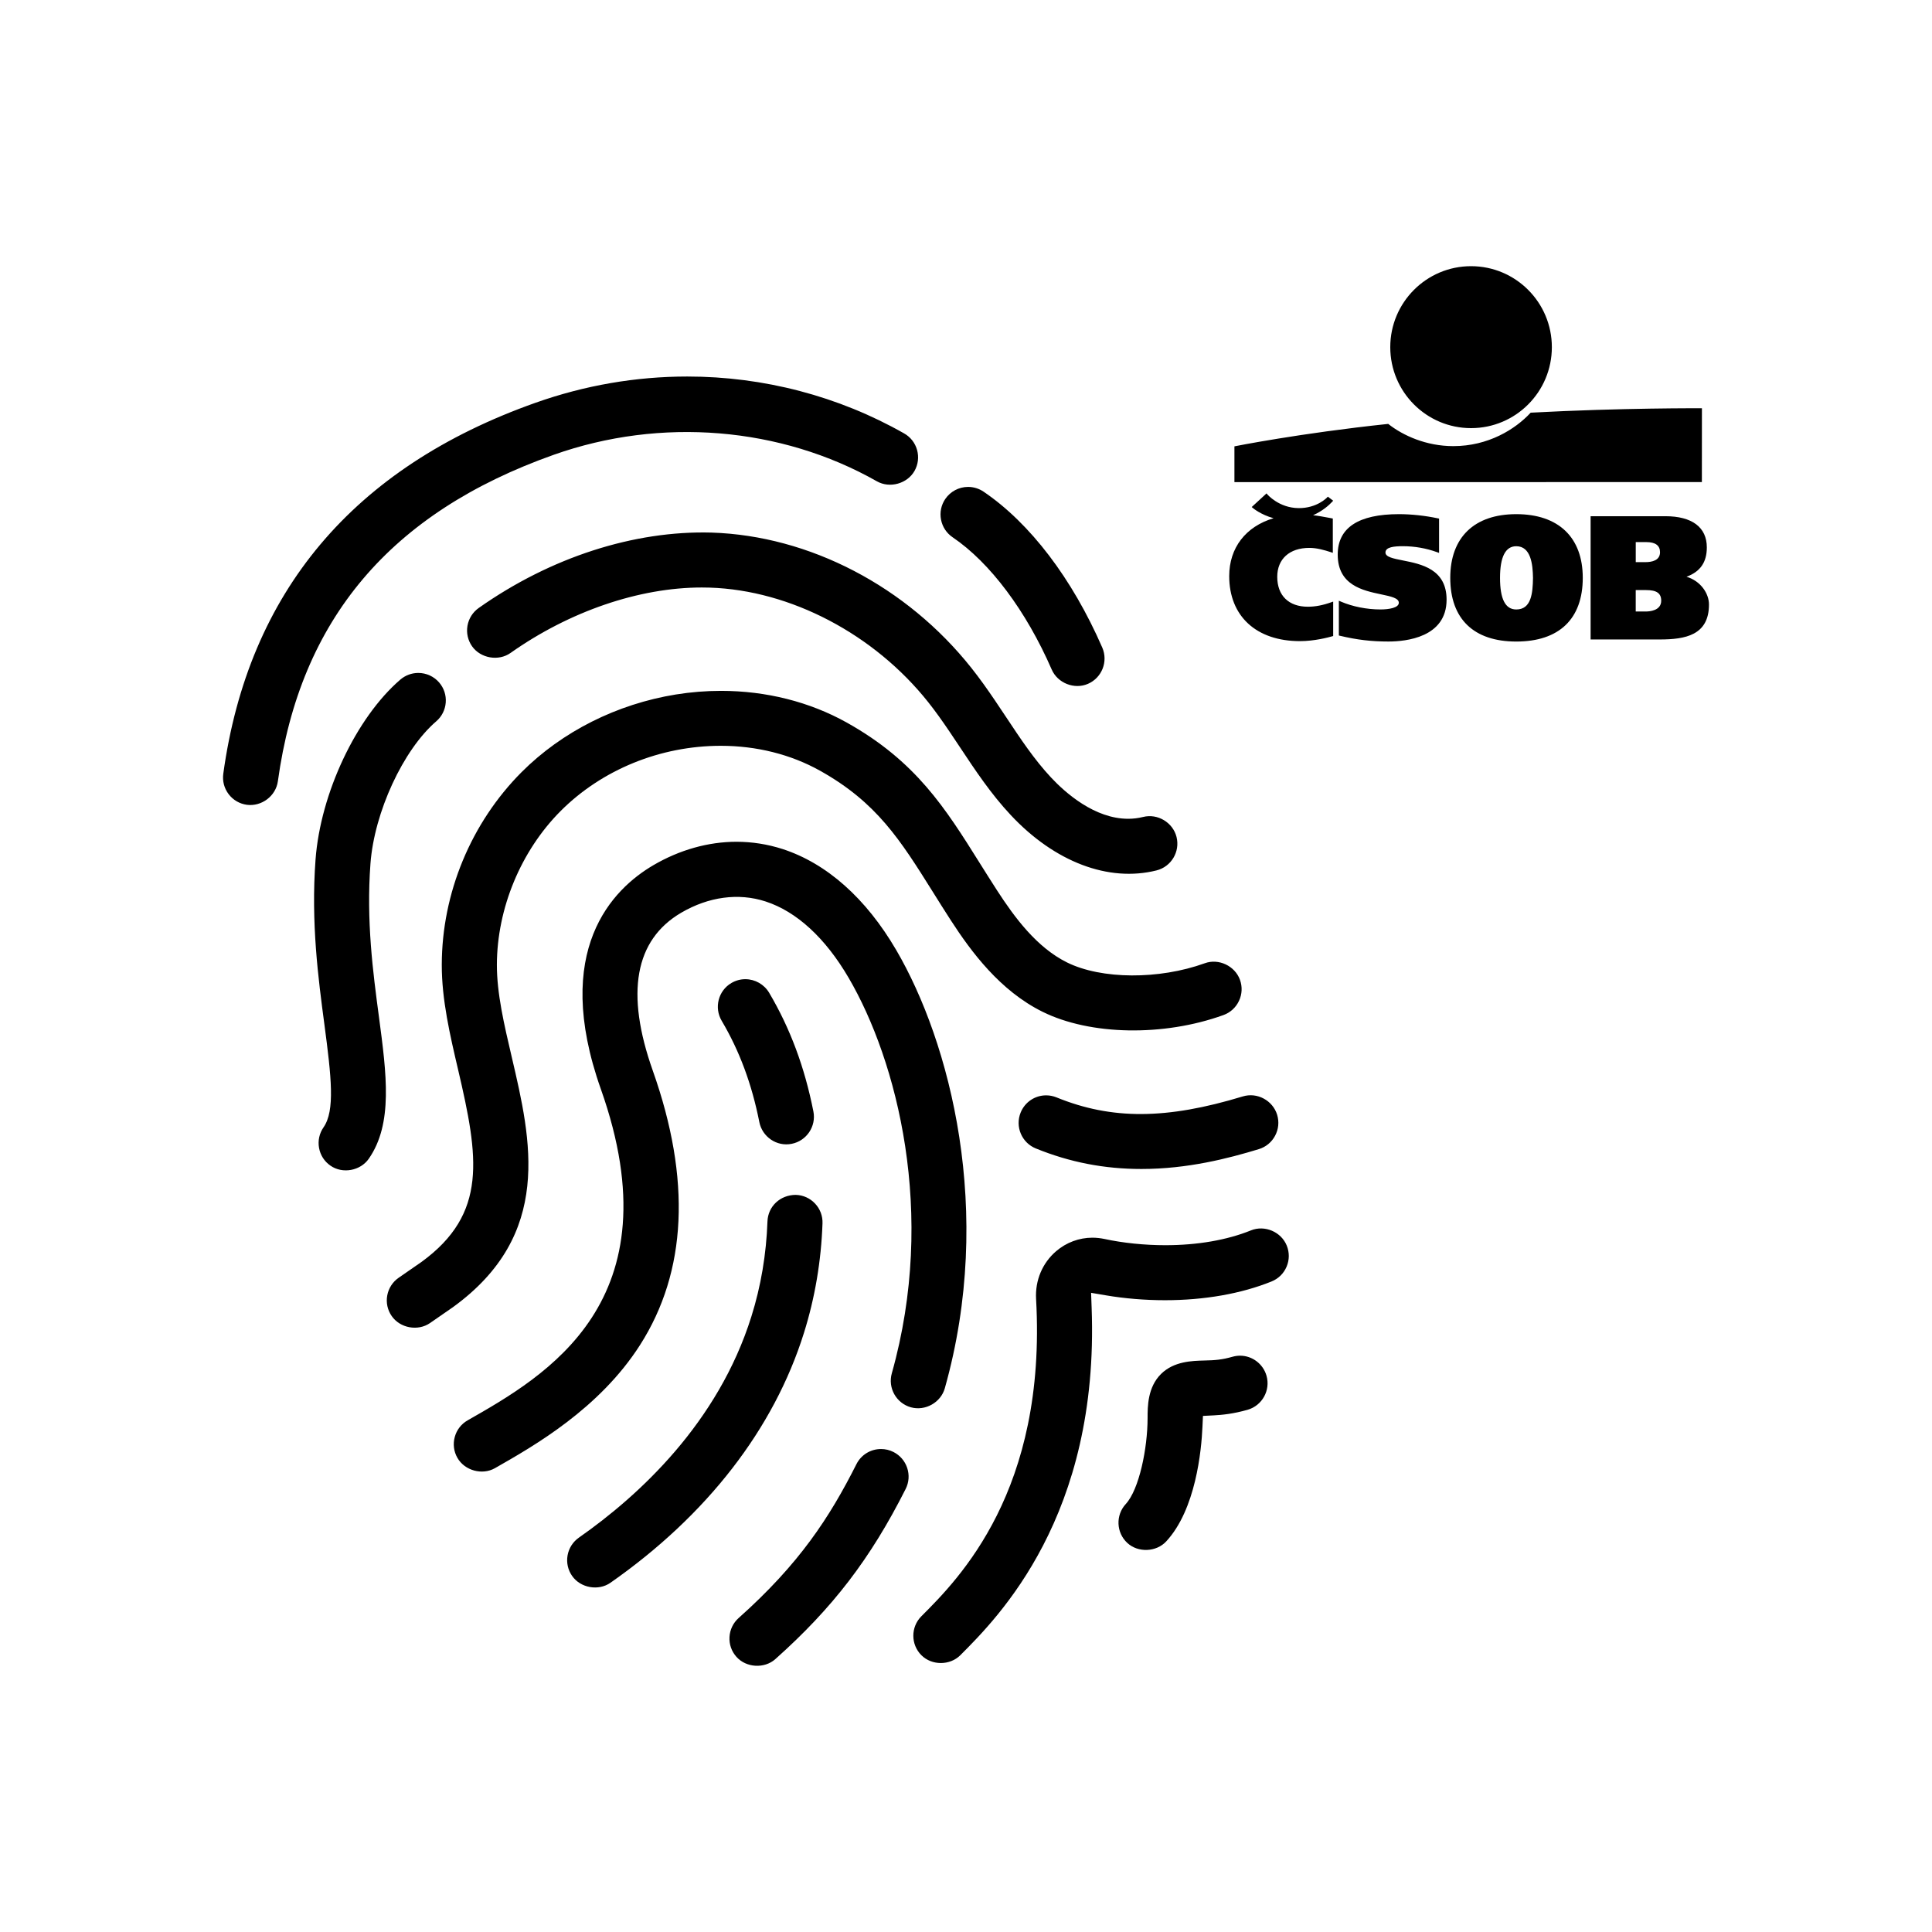 <?xml version="1.0" encoding="utf-8"?>
<!-- Generator: Adobe Illustrator 16.0.3, SVG Export Plug-In . SVG Version: 6.00 Build 0)  -->
<!DOCTYPE svg PUBLIC "-//W3C//DTD SVG 1.1//EN" "http://www.w3.org/Graphics/SVG/1.1/DTD/svg11.dtd">
<svg version="1.1" id="Vrstva_1" xmlns="http://www.w3.org/2000/svg" xmlns:xlink="http://www.w3.org/1999/xlink" x="0px" y="0px"
	 width="80px" height="80px" viewBox="0 0 80 80" enable-background="new 0 0 80 80" xml:space="preserve">
<g>
	<defs>
		<rect id="SVGID_1_" width="80" height="80"/>
	</defs>
	<clipPath id="SVGID_2_">
		<use xlink:href="#SVGID_1_"  overflow="visible"/>
	</clipPath>
	<path clip-path="url(#SVGID_2_)" fill="#000" d="M30.863,40.546c-0.203,0-0.403,0.055-0.579,0.159
		c-0.542,0.319-0.721,1.021-0.401,1.563c0.738,1.248,1.248,2.621,1.56,4.198c0.12,0.604,0.716,1.023,1.339,0.897
		c0.618-0.122,1.021-0.724,0.899-1.341c-0.363-1.834-0.962-3.442-1.834-4.917C31.642,40.761,31.266,40.546,30.863,40.546z
		 M32.958,49.477c-0.66,0-1.157,0.482-1.179,1.1c-0.048,1.356-0.271,2.68-0.665,3.934c-1.378,4.402-4.644,7.41-7.142,9.158
		c-0.25,0.175-0.417,0.437-0.47,0.736c-0.053,0.3,0.014,0.603,0.189,0.852c0.348,0.498,1.089,0.63,1.588,0.281
		c3.998-2.797,6.768-6.374,8.011-10.346c0.455-1.45,0.713-2.976,0.768-4.535c0.011-0.305-0.098-0.596-0.306-0.818
		s-0.49-0.352-0.793-0.361C32.959,49.477,32.959,49.477,32.958,49.477z M43.32,45.356c-0.467,0-0.881,0.279-1.057,0.712
		c-0.237,0.582,0.044,1.249,0.626,1.486c1.405,0.572,2.836,0.851,4.374,0.851c1.913,0,3.603-0.438,4.86-0.821
		c0.292-0.088,0.531-0.285,0.675-0.554s0.174-0.577,0.086-0.869c-0.181-0.591-0.824-0.944-1.424-0.76
		c-3.16,0.96-5.428,0.97-7.711,0.04C43.612,45.386,43.468,45.356,43.32,45.356z M45.234,51.25c-0.547,0-1.079,0.197-1.499,0.557
		c-0.573,0.49-0.877,1.213-0.833,1.983c0.445,7.938-3.195,11.581-4.75,13.136c-0.444,0.444-0.444,1.169,0.001,1.613
		c0.431,0.432,1.181,0.431,1.613-0.001c1.575-1.577,5.761-5.765,5.436-14.391l-0.022-0.614l0.606,0.103
		c0.779,0.133,1.627,0.203,2.452,0.203c1.632,0,3.158-0.269,4.414-0.776c0.282-0.114,0.504-0.331,0.623-0.612
		c0.119-0.28,0.121-0.591,0.007-0.873c-0.229-0.569-0.911-0.863-1.484-0.63c-0.991,0.401-2.217,0.613-3.545,0.613
		c-0.86,0-1.754-0.092-2.515-0.257C45.571,51.269,45.402,51.25,45.234,51.25z M51.348,56.136c-0.106,0-0.212,0.016-0.315,0.045
		c-0.421,0.12-0.712,0.146-1.168,0.155c-0.502,0.013-1.257,0.031-1.788,0.556c-0.558,0.551-0.558,1.351-0.558,1.829
		c0,1.24-0.346,2.952-0.903,3.557c-0.427,0.462-0.397,1.186,0.064,1.612c0.444,0.412,1.2,0.38,1.611-0.064
		c1.223-1.323,1.457-3.758,1.5-4.743l0.021-0.453l0.453-0.023c0.334-0.018,0.795-0.06,1.396-0.231
		c0.604-0.174,0.955-0.807,0.782-1.411C52.303,56.476,51.853,56.136,51.348,56.136z M29.856,28.607c-0.621,0-1.25,0.05-1.869,0.15
		c-2.443,0.395-4.712,1.536-6.389,3.215c-2.094,2.102-3.299,5.008-3.305,7.972c-0.004,1.449,0.342,2.924,0.676,4.349
		c0.85,3.632,1.232,5.96-1.518,7.963l-0.943,0.653c-0.25,0.173-0.418,0.434-0.473,0.733c-0.055,0.3,0.011,0.603,0.185,0.853
		c0.344,0.499,1.084,0.637,1.587,0.289l0.949-0.657c4.154-3.011,3.241-6.911,2.435-10.354c-0.318-1.357-0.619-2.641-0.616-3.824
		c0.005-2.333,0.992-4.713,2.639-6.366c1.714-1.717,4.132-2.701,6.633-2.701c1.48,0,2.899,0.356,4.104,1.029
		c2.352,1.313,3.326,2.866,4.673,5.016c0.243,0.389,0.487,0.779,0.75,1.185c0.845,1.305,2.039,2.915,3.795,3.783
		c1.973,0.978,5.011,1.032,7.49,0.137c0.287-0.104,0.516-0.313,0.645-0.589c0.13-0.276,0.144-0.586,0.04-0.872
		c-0.208-0.575-0.883-0.897-1.459-0.684c-1.894,0.683-4.278,0.671-5.703-0.035c-1.25-0.619-2.164-1.853-2.893-2.978
		c-0.256-0.396-0.494-0.777-0.725-1.144c-1.42-2.267-2.64-4.212-5.501-5.81C33.526,29.061,31.725,28.607,29.856,28.607z
		 M29.058,24.327c0.111,0,0.222,0.001,0.332,0.005c3.343,0.107,6.812,1.927,9.05,4.749c0.14,0.176,0.283,0.366,0.437,0.58
		c0.296,0.411,0.577,0.835,0.875,1.283c0.632,0.953,1.281,1.931,2.103,2.808c1.814,1.938,4.043,2.788,6.034,2.29
		c0.609-0.153,0.981-0.773,0.829-1.384c-0.149-0.6-0.784-0.981-1.382-0.83c-0.202,0.05-0.41,0.076-0.62,0.076
		c-1.389,0-2.599-1.072-3.196-1.711c-0.691-0.739-1.262-1.598-1.865-2.508c-0.299-0.45-0.603-0.907-0.925-1.355
		c-0.176-0.244-0.34-0.461-0.502-0.666c-2.684-3.384-6.708-5.481-10.765-5.611c-3.203-0.089-6.658,1.018-9.639,3.121
		c-0.249,0.176-0.415,0.438-0.467,0.738c-0.052,0.3,0.017,0.603,0.192,0.852c0.35,0.494,1.091,0.626,1.59,0.274
		C23.58,25.314,26.466,24.327,29.058,24.327z M17.32,27.865c-0.272,0-0.536,0.098-0.743,0.276c-1.83,1.575-3.306,4.708-3.511,7.449
		c-0.195,2.615,0.116,4.945,0.365,6.818c0.292,2.201,0.446,3.581-0.034,4.272c-0.174,0.25-0.24,0.553-0.186,0.853
		c0.054,0.301,0.222,0.562,0.472,0.734c0.502,0.351,1.241,0.212,1.587-0.285c1.01-1.454,0.737-3.501,0.422-5.871
		c-0.249-1.864-0.529-3.973-0.352-6.352c0.158-2.125,1.354-4.712,2.723-5.89c0.231-0.199,0.371-0.476,0.394-0.78
		c0.023-0.304-0.074-0.598-0.273-0.829C17.969,28.01,17.653,27.865,17.32,27.865z M40.087,20.162c-0.38,0-0.733,0.188-0.946,0.501
		c-0.171,0.252-0.233,0.556-0.175,0.855c0.058,0.299,0.228,0.558,0.48,0.729c1.548,1.048,3.044,3.045,4.104,5.479
		c0.244,0.56,0.938,0.836,1.501,0.59c0.577-0.251,0.842-0.924,0.592-1.501c-1.247-2.861-2.993-5.154-4.918-6.458
		C40.535,20.23,40.315,20.162,40.087,20.162z M28.462,15.591c-2.138,0-4.254,0.366-6.291,1.088
		c-7.544,2.674-11.893,7.842-12.925,15.36c-0.042,0.302,0.037,0.602,0.221,0.845c0.184,0.243,0.452,0.399,0.754,0.441
		c0.608,0.08,1.201-0.361,1.285-0.975c0.92-6.698,4.658-11.121,11.428-13.52c4.426-1.568,9.398-1.159,13.378,1.101
		c0.531,0.3,1.255,0.098,1.555-0.429c0.15-0.265,0.188-0.573,0.108-0.866c-0.081-0.294-0.271-0.539-0.537-0.689
		C34.726,16.406,31.622,15.591,28.462,15.591z M36.482,60.001c-0.434,0-0.824,0.24-1.019,0.627
		c-1.111,2.204-2.365,4.131-4.876,6.369c-0.228,0.203-0.362,0.482-0.38,0.786s0.084,0.597,0.288,0.824
		c0.402,0.453,1.158,0.497,1.61,0.093c2.379-2.121,3.942-4.162,5.396-7.045c0.137-0.272,0.16-0.582,0.064-0.871
		c-0.096-0.289-0.298-0.523-0.57-0.661C36.833,60.042,36.661,60.001,36.482,60.001z M30.496,34.856c-1.168,0-2.358,0.335-3.442,0.97
		c-1.688,0.989-4.215,3.509-2.174,9.271c3.117,8.796-2.285,11.875-5.512,13.714c-0.267,0.151-0.457,0.396-0.537,0.69
		c-0.081,0.294-0.042,0.602,0.109,0.865c0.299,0.527,1.026,0.729,1.554,0.428c1.618-0.921,4.323-2.462,6.007-5.098
		c1.945-3.043,2.123-6.865,0.53-11.361c-1.14-3.215-0.744-5.416,1.176-6.541c1.132-0.662,2.369-0.832,3.492-0.467
		c1.286,0.417,2.477,1.511,3.442,3.164c1.992,3.407,3.655,9.741,1.787,16.375c-0.171,0.605,0.183,1.236,0.788,1.407
		c0.595,0.166,1.242-0.198,1.407-0.789c2.063-7.324,0.206-14.353-2.013-18.146c-1.252-2.144-2.88-3.589-4.708-4.182
		C31.784,34.957,31.143,34.856,30.496,34.856z M55.392,22.965c0,1.268,1.039,1.486,1.797,1.646c0.409,0.086,0.733,0.154,0.733,0.349
		c0,0.204-0.394,0.276-0.762,0.276c-0.56,0-1.153-0.118-1.629-0.322l-0.092-0.04v1.441l0.051,0.012
		c0.698,0.166,1.297,0.237,2.001,0.237c0.725,0,2.409-0.169,2.409-1.733c0-1.266-1.045-1.473-1.808-1.624
		c-0.403-0.08-0.723-0.143-0.723-0.328c0-0.231,0.367-0.262,0.728-0.262c0.475,0,0.961,0.085,1.404,0.246l0.088,0.032v-1.422
		l-0.052-0.01c-0.524-0.111-1.094-0.173-1.606-0.173C56.246,21.29,55.392,21.854,55.392,22.965z M60.052,23.927
		c0,1.701,0.971,2.638,2.733,2.638c1.776,0,2.754-0.937,2.754-2.638c0-1.676-1.004-2.637-2.754-2.637
		C61.048,21.29,60.052,22.251,60.052,23.927z M62.113,23.927c0-0.869,0.226-1.309,0.672-1.309c0.604,0,0.685,0.748,0.693,1.311
		c-0.009,0.632-0.069,1.308-0.693,1.308C62.333,25.236,62.113,24.808,62.113,23.927z M65.93,21.375h-0.066v5.104h2.858
		c1.062,0,2.043-0.175,2.043-1.448c0-0.458-0.345-0.976-0.93-1.149c0.57-0.21,0.841-0.6,0.841-1.216c0-0.833-0.611-1.291-1.72-1.291
		H65.93z M68.163,24.434c0.438,0,0.624,0.132,0.624,0.44c0,0.415-0.488,0.447-0.638,0.447c0,0-0.319,0-0.417,0
		c0-0.107,0-0.78,0-0.888C67.831,24.434,68.163,24.434,68.163,24.434z M68.17,22.447c0.377,0,0.568,0.141,0.568,0.419
		c0,0.34-0.331,0.411-0.609,0.411c0,0-0.3,0-0.396,0c0-0.105,0-0.725,0-0.83C67.831,22.447,68.17,22.447,68.17,22.447z
		 M52.406,20.466l-0.575,0.529l0.043,0.037c0.015,0.013,0.337,0.283,0.862,0.426c-1.154,0.343-1.837,1.226-1.837,2.397
		c0,1.661,1.123,2.693,2.931,2.693c0.596,0,1.174-0.154,1.338-0.201l0.036-0.011V24.91l-0.067,0.024
		c-0.359,0.129-0.673,0.189-0.982,0.189c-0.793,0-1.267-0.463-1.267-1.239c0-0.738,0.509-1.197,1.328-1.197
		c0.311,0,0.62,0.088,0.909,0.183l0.064,0.022v-1.421l-0.139-0.027c-0.248-0.046-0.456-0.085-0.678-0.11
		c0.399-0.177,0.664-0.419,0.794-0.56l0.038-0.041l-0.221-0.168l-0.031,0.034c-0.004,0.004-0.417,0.448-1.183,0.441
		c-0.813-0.009-1.287-0.564-1.291-0.569l-0.034-0.041L52.406,20.466z M57.568,14.375c0-1.852,1.498-3.353,3.345-3.353
		c1.848,0,3.346,1.501,3.346,3.353c0,1.852-1.498,3.353-3.346,3.353C59.066,17.728,57.568,16.227,57.568,14.375z M63.381,17.088
		c-0.638,0.692-1.761,1.385-3.203,1.385c-1.119,0-2.082-0.436-2.695-0.92c-3.652,0.384-6.368,0.929-6.368,0.929v1.482l19.356-0.002
		l0.002-3.057C70.473,16.905,67.17,16.885,63.381,17.088z"/>
</g>
</svg>
